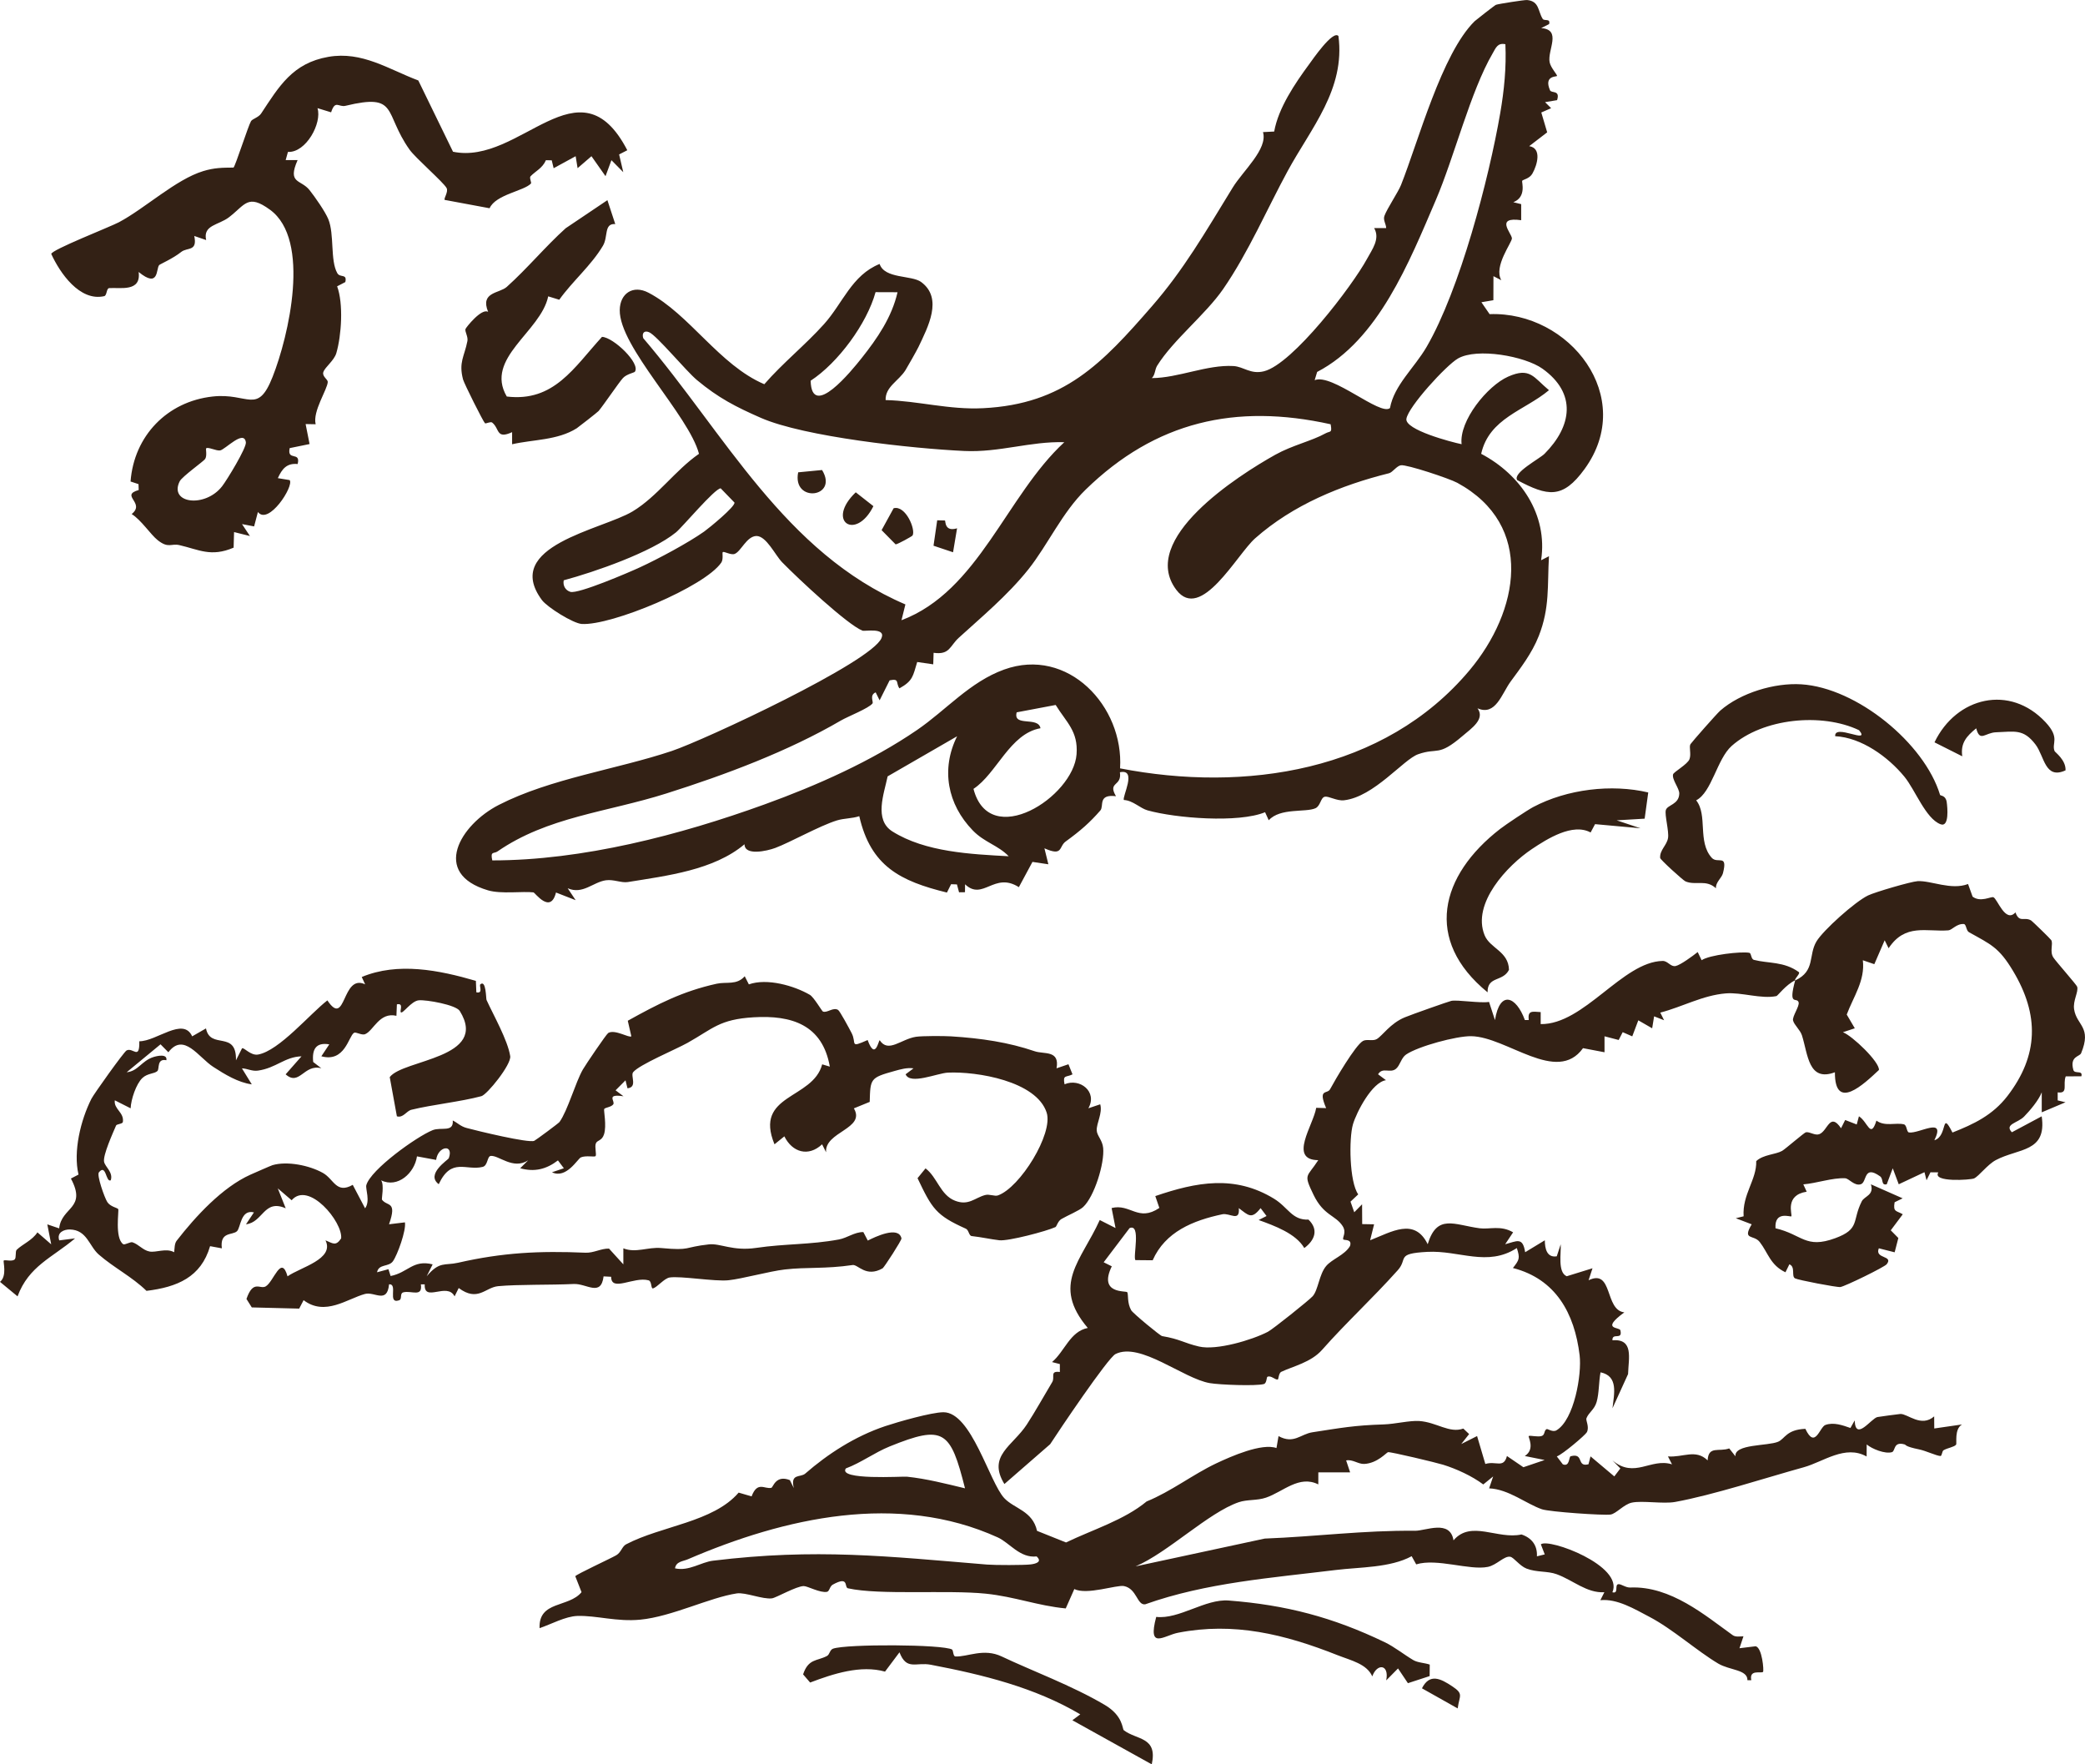 <?xml version="1.0" encoding="utf-8"?>
<svg xmlns="http://www.w3.org/2000/svg" fill="none" height="100%" overflow="visible" preserveAspectRatio="none" style="display: block;" viewBox="0 0 130 110" width="100%">
<path d="M51.942 102.789C52.785 102.492 58.793 102.514 59.371 102.846L59.366 102.852C59.44 102.895 59.423 103.27 59.569 103.275C60.323 103.313 61.327 102.739 62.455 103.275C64.325 104.164 66.826 105.083 68.879 106.294C70.039 106.978 69.97 107.799 70.069 107.874C70.865 108.493 72.194 108.267 71.812 110.002L66.863 107.253L67.355 106.883C64.506 105.2 61.268 104.409 58.037 103.792C57.112 103.615 56.527 104.174 56.083 103.016L55.181 104.22C53.668 103.793 51.945 104.355 50.512 104.901L50.073 104.392C50.405 103.403 50.928 103.575 51.556 103.248C51.739 103.153 51.727 102.867 51.942 102.789ZM88.659 105.261C89.143 104.3 89.835 104.665 90.536 105.129C91.28 105.621 90.997 105.693 90.886 106.515L88.659 105.261ZM76.614 99.788C80.177 100.065 83.096 100.826 86.339 102.387H86.341C86.941 102.676 87.548 103.164 88.113 103.498C88.398 103.668 88.826 103.67 89.145 103.782L89.138 104.499L87.784 104.941L87.167 104.022L86.431 104.767C86.632 103.75 85.855 103.69 85.562 104.517C85.218 103.735 84.234 103.525 83.403 103.198C80.084 101.883 76.927 101.116 73.446 101.798C72.574 101.968 71.534 102.898 72.09 100.809C73.528 100.971 75.142 99.673 76.614 99.788ZM119.564 54.938C120.4 54.891 121.649 55.518 122.708 55.116L122.991 55.902C123.482 56.279 124.142 55.882 124.288 55.94C124.539 56.035 125.032 57.58 125.664 56.884C125.909 57.572 126.22 57.131 126.644 57.391C126.722 57.439 127.855 58.541 127.897 58.616C128.029 58.853 127.786 59.323 128.024 59.692C128.189 59.947 129.476 61.396 129.512 61.52C129.606 61.847 129.237 62.379 129.321 62.928C129.477 63.941 130.441 64.019 129.757 65.667C129.664 65.886 129.038 65.847 129.273 66.705C129.35 66.987 129.881 66.691 129.774 67.103L128.798 67.109C128.602 67.614 128.979 68.2 128.297 68.106V68.606L128.785 68.723L127.303 69.35V68.103C127.109 68.605 126.569 69.239 126.202 69.616C125.805 70.021 124.957 70.084 125.44 70.593L127.3 69.599C127.632 71.856 125.857 71.577 124.441 72.328C123.911 72.61 123.39 73.331 123.083 73.471C122.877 73.566 120.447 73.733 120.856 73.094L120.365 73.089L120.12 73.586L119.991 73.082L118.387 73.836L118.013 72.84L117.638 73.836C117.267 73.925 117.452 73.504 117.222 73.339C116.175 72.595 116.421 73.716 116.017 73.836C115.613 73.956 115.288 73.474 115.045 73.461C114.249 73.421 113.25 73.778 112.437 73.841L112.647 74.298C111.257 74.518 111.762 75.713 111.692 75.833C111.654 75.897 110.627 75.46 110.703 76.579C112.379 76.971 112.571 77.875 114.418 77.201C115.994 76.624 115.461 76.127 116.081 74.899C116.25 74.567 116.865 74.525 116.651 73.838L118.63 74.712L118.129 74.957C118.022 75.581 118.239 75.471 118.638 75.706L117.889 76.707L118.362 77.186L118.132 78.077L117.145 77.828C116.867 78.504 118.082 78.255 117.636 78.821C117.494 79.001 115.04 80.2 114.747 80.242C114.53 80.272 112.111 79.806 111.921 79.703C111.673 79.568 111.968 78.986 111.568 78.826L111.323 79.323C110.374 78.874 110.242 78.107 109.719 77.436C109.342 76.952 108.611 77.35 109.219 76.332L108.227 75.953L108.715 75.833C108.626 74.46 109.538 73.549 109.501 72.393C109.932 71.981 110.711 71.984 111.115 71.754C111.311 71.642 112.506 70.602 112.605 70.59C112.856 70.56 113.171 70.815 113.438 70.71C113.961 70.507 114.09 69.31 114.789 70.343L115.047 69.828L115.767 70.108L115.905 69.597C116.47 69.959 116.627 71.034 116.996 69.866C117.514 70.253 118.209 69.976 118.707 70.099C118.905 70.147 118.866 70.583 119.029 70.606C119.669 70.69 121.347 69.587 120.608 71.092C121.466 70.832 121.005 69.167 121.736 70.61C123.063 70.086 124.243 69.531 125.168 68.328C127.109 65.802 127.158 63.277 125.515 60.538C124.632 59.066 124.148 58.893 122.763 58.119C122.589 58.022 122.599 57.62 122.445 57.61C121.985 57.581 121.717 57.987 121.477 58.005C120.113 58.107 118.789 57.555 117.755 59.12L117.509 58.624L116.864 60.114L116.148 59.869C116.3 61.13 115.56 62.141 115.144 63.255L115.647 64.111L114.906 64.356C115.491 64.578 117.196 66.205 117.152 66.71C116.213 67.591 114.392 69.327 114.407 66.853C112.751 67.471 112.729 65.747 112.354 64.559C112.243 64.207 111.869 63.911 111.797 63.624C111.735 63.374 112.22 62.721 112.142 62.486C112.028 62.139 111.477 62.783 111.931 61.118C111.359 61.385 110.839 62.086 110.761 62.103C109.806 62.298 108.593 61.855 107.606 61.935C106.166 62.052 104.897 62.776 103.519 63.133L103.756 63.609L103.134 63.365L103.013 64.111L102.149 63.614L101.772 64.613L101.175 64.353L100.925 64.84L100.042 64.61V65.605L98.701 65.35C97.07 67.626 93.955 64.638 91.728 64.603C90.806 64.589 88.428 65.232 87.67 65.746C87.365 65.953 87.298 66.418 87.043 66.633C86.674 66.942 86.212 66.503 85.922 66.978L86.416 67.347C85.543 67.472 84.578 69.347 84.357 70.096C84.097 70.99 84.133 73.698 84.686 74.465L84.204 74.919L84.438 75.581L84.926 75.084L84.933 76.319L85.675 76.332L85.427 77.326C86.758 76.809 88.194 75.888 89.017 77.573C89.594 75.661 90.673 76.367 92.255 76.579C92.875 76.661 93.568 76.375 94.342 76.832L93.847 77.575C94.59 77.38 94.94 77.104 95.094 78.072L96.32 77.328C96.32 77.842 96.447 78.427 97.064 78.327L97.31 77.578C97.344 78.115 97.109 79.33 97.686 79.57L99.293 79.073L99.048 79.82C100.583 79.079 100.035 81.68 101.277 81.822C99.769 82.927 100.977 82.717 101.031 82.94C101.185 83.597 100.513 83.049 100.535 83.561C101.874 83.458 101.542 84.661 101.51 85.67L100.538 87.802C100.642 86.891 100.917 85.794 99.794 85.56C99.68 86.141 99.71 86.856 99.549 87.41C99.41 87.892 99.063 88.049 98.914 88.426C98.862 88.558 99.112 88.958 98.941 89.295C98.854 89.465 97.427 90.68 97.067 90.803L97.441 91.295C97.88 91.474 97.813 90.823 97.93 90.793C98.793 90.563 98.272 91.492 99.043 91.292L99.17 90.801L100.652 92.049L101.029 91.552L100.535 91.05C101.914 92.211 102.924 90.882 104.25 91.297L103.997 90.803C104.932 90.88 105.722 90.321 106.471 91.05C106.518 90.116 107.185 90.538 107.817 90.304L108.207 90.798C108.113 90.017 110.227 90.164 110.869 89.887C111.293 89.702 111.38 89.133 112.565 89.083C113.175 90.383 113.451 88.971 113.815 88.841C114.334 88.656 114.892 88.863 115.375 89.03L115.64 88.559C115.687 89.894 116.674 88.433 117.056 88.349C117.131 88.331 118.412 88.159 118.493 88.156C118.952 88.144 119.783 89.013 120.596 88.307L120.601 89.061L122.332 88.811C121.836 89.103 122.024 89.991 121.962 90.071C121.843 90.221 121.434 90.271 121.184 90.416C121.077 90.476 121.089 90.786 120.982 90.778C120.715 90.758 120.085 90.454 119.659 90.366C118.732 90.177 118.865 90.084 118.741 90.052C118.035 89.857 118.191 90.47 117.961 90.538C117.54 90.663 116.731 90.344 116.389 90.057L116.384 90.808C115.048 90.056 113.681 91.142 112.472 91.477C110.057 92.146 106.809 93.212 104.443 93.642C103.697 93.776 102.393 93.544 101.743 93.684C101.242 93.793 100.766 94.38 100.414 94.428C99.955 94.49 96.63 94.261 96.144 94.099C95.188 93.777 94.057 92.84 92.847 92.795L93.098 92.051L92.482 92.551C91.788 92.027 90.802 91.577 89.981 91.322C89.558 91.19 86.727 90.514 86.545 90.538C86.456 90.551 85.88 91.233 85.06 91.272C84.685 91.29 84.328 90.968 83.932 91.053L84.18 91.797H82.198L82.196 92.548C81.001 91.946 79.999 93.012 78.933 93.374C78.372 93.566 77.765 93.477 77.234 93.659C75.34 94.308 72.808 96.807 70.803 97.658L78.853 95.926C82.057 95.801 85.008 95.407 88.228 95.439C88.888 95.447 90.415 94.718 90.626 96.036C91.714 94.753 93.373 95.999 94.863 95.669C95.498 95.879 95.864 96.346 95.827 97.032L96.315 96.912L96.073 96.285C96.561 95.88 101.261 97.619 100.533 99.273C100.957 99.388 100.638 98.783 100.917 98.768C101.083 98.758 101.371 98.989 101.639 98.977C104.173 98.867 106.325 100.727 108.038 101.95C108.214 102.075 108.492 102.025 108.705 102.018L108.457 102.762L109.459 102.64C109.872 102.705 109.991 104.182 109.925 104.239C109.793 104.347 109.052 104.063 109.193 104.754H108.953C108.965 104.087 107.85 104.145 107.131 103.718C105.814 102.936 104.277 101.556 102.842 100.805C101.905 100.313 100.831 99.663 99.782 99.766L100.032 99.272C98.921 99.329 98.103 98.529 97.057 98.147C96.481 97.938 95.805 98.04 95.178 97.796C94.754 97.631 94.394 97.109 94.171 97.061C93.792 96.984 93.323 97.579 92.766 97.691C91.628 97.924 89.587 97.135 88.3 97.534L88.018 97.024C86.679 97.753 84.77 97.701 83.297 97.883C79.305 98.375 75.199 98.672 71.4 100.025C70.888 100.087 70.89 99.054 70.082 98.887C69.636 98.794 67.757 99.466 66.985 99.071L66.449 100.28C64.699 100.115 63.293 99.551 61.466 99.361C59.071 99.114 54.858 99.466 52.872 99.026C52.62 98.971 52.964 98.223 51.923 98.797C51.727 98.904 51.724 99.216 51.56 99.246C51.136 99.326 50.356 98.887 50.115 98.887C49.659 98.887 48.397 99.614 48.137 99.651C47.564 99.731 46.481 99.264 45.94 99.344C44.257 99.596 41.884 100.792 39.926 100.981C38.448 101.124 37.203 100.714 36 100.749C35.256 100.772 34.352 101.271 33.643 101.511C33.571 99.791 35.461 100.243 36.259 99.267L35.869 98.272C35.958 98.142 38.088 97.162 38.423 96.965C38.735 96.783 38.78 96.418 39.038 96.283C41.25 95.125 44.465 94.909 46.055 93.06L46.862 93.295C47.229 92.321 47.678 92.862 48.095 92.76C48.206 92.732 48.365 91.932 49.248 92.281L49.493 92.777C49.268 91.839 49.904 92.138 50.207 91.874C51.6 90.661 53.294 89.552 55.195 88.915C55.989 88.65 58.082 88.051 58.823 88.049C60.571 88.044 61.687 92.414 62.619 93.407C63.237 94.064 64.382 94.191 64.659 95.444L66.467 96.168C68.148 95.359 70.091 94.772 71.492 93.611C73.024 92.987 74.381 91.924 75.831 91.237C76.781 90.788 78.673 89.959 79.588 90.281L79.717 89.537C80.669 90.056 81.09 89.409 81.834 89.297C83.599 89.027 84.422 88.865 86.276 88.808C86.988 88.785 87.886 88.556 88.491 88.596C89.57 88.668 90.366 89.379 91.238 89.067L91.6 89.41L91.109 90.031L92.096 89.534L92.611 91.274C93.273 91.067 93.752 91.569 93.958 90.778L94.984 91.477L96.309 91.027L95.071 90.778C95.746 90.346 95.257 89.572 95.316 89.534C95.408 89.474 95.874 89.614 96.132 89.527C96.343 89.455 96.256 89.178 96.439 89.098C96.496 89.073 96.814 89.314 97.047 89.175C98.148 88.518 98.634 85.697 98.49 84.496C98.173 81.87 96.995 79.74 94.33 79.056C94.734 78.544 94.781 78.451 94.575 77.812C92.731 79.001 90.99 77.945 88.997 78.05C87.004 78.155 87.804 78.467 87.152 79.193C85.533 81.001 83.951 82.439 82.434 84.157C81.742 84.941 80.618 85.183 79.885 85.53C79.729 85.606 79.714 85.987 79.677 86.002C79.523 86.062 79.253 85.728 79.022 85.84C78.966 85.867 78.985 86.238 78.802 86.291C78.306 86.426 76.044 86.339 75.435 86.234C73.773 85.952 71.098 83.653 69.554 84.419C69.073 84.659 65.999 89.236 65.478 90.041L62.624 92.525C61.545 90.763 63.142 90.156 64.018 88.82C64.536 88.029 65.101 87.01 65.606 86.169C65.792 85.862 65.436 85.455 66.082 85.54V85.046L65.594 84.921C66.382 84.259 66.713 83.011 67.823 82.794C65.53 80.088 67.419 78.617 68.569 76.065L69.554 76.564L69.309 75.318C70.481 75.022 70.962 76.205 72.286 75.311L72.033 74.572C74.602 73.694 76.985 73.241 79.432 74.734C80.324 75.279 80.555 76.083 81.583 76.038C82.235 76.662 81.975 77.333 81.323 77.812C80.802 76.909 79.468 76.422 78.477 76.065L78.97 75.815L78.599 75.323C78.033 76.045 77.847 75.78 77.239 75.323C77.319 76.212 76.677 75.609 76.213 75.706C74.386 76.093 72.653 76.799 71.869 78.574L70.796 78.564C70.622 78.397 71.163 76.257 70.429 76.569L68.814 78.699L69.32 78.951C68.465 80.708 70.222 80.459 70.285 80.566C70.367 80.706 70.263 81.223 70.533 81.695C70.641 81.881 72.333 83.281 72.457 83.301C73.592 83.493 73.791 83.725 74.758 83.952C75.844 84.207 78.065 83.547 79.052 83.033C79.364 82.871 81.631 81.058 81.847 80.814C82.194 80.419 82.246 79.455 82.685 78.934C83.049 78.499 83.84 78.254 84.172 77.688C84.325 77.224 83.805 77.348 83.755 77.273C83.679 77.156 83.976 76.847 83.711 76.438C83.267 75.753 82.53 75.796 81.9 74.495C81.246 73.142 81.487 73.434 82.193 72.333C80.317 72.313 81.885 70.158 82.066 69.069L82.685 69.087C82.154 67.844 82.756 68.236 82.93 67.911C83.249 67.317 84.501 65.177 84.978 64.902C85.213 64.768 85.593 64.927 85.838 64.785C86.197 64.578 86.681 63.801 87.591 63.427C88.045 63.239 90.333 62.434 90.489 62.401C90.874 62.322 92.306 62.56 92.842 62.466L93.212 63.6C93.512 61.712 94.533 62.106 95.076 63.597H95.316C95.25 62.993 95.51 63.063 96.062 63.101V63.849C98.763 63.889 101.17 59.955 103.667 59.912C103.992 59.907 104.163 60.296 104.478 60.228C104.778 60.166 105.554 59.595 105.852 59.357L106.097 59.867C106.568 59.533 108.586 59.306 109.069 59.405C109.213 59.435 109.159 59.794 109.364 59.847C110.262 60.079 111.229 59.932 112.164 60.611C112.24 60.706 111.961 60.945 111.916 61.102L111.945 61.12C113.197 60.533 112.739 59.562 113.257 58.696C113.676 57.997 115.662 56.217 116.476 55.827C116.903 55.622 119.138 54.964 119.564 54.938ZM62.212 95.853C55.969 93.02 48.93 94.615 42.886 97.217C42.581 97.349 42.154 97.349 42.087 97.781C42.957 97.978 43.699 97.396 44.46 97.304C50.894 96.522 55.302 97.032 61.543 97.546C62.027 97.586 63.839 97.589 64.263 97.536C64.605 97.494 64.999 97.372 64.632 97.037L64.63 97.039C63.593 97.156 62.951 96.191 62.212 95.853ZM60.168 92.792C59.261 89.192 58.854 88.811 55.469 90.182C54.522 90.566 53.695 91.195 52.738 91.552C52.218 92.306 56.287 92.041 56.537 92.066C57.754 92.191 58.981 92.507 60.168 92.792ZM22.555 60.913C24.803 59.975 27.363 60.478 29.671 61.154L29.7 61.867C30.151 61.967 29.857 61.447 29.948 61.37C30.313 61.063 30.298 62.261 30.335 62.344C30.754 63.267 31.656 64.846 31.812 65.847C31.892 66.366 30.372 68.248 30.015 68.343C28.696 68.695 26.955 68.87 25.656 69.189C25.331 69.269 25.145 69.716 24.746 69.599L24.3 67.155C25.133 66.044 30.511 65.996 28.666 63.03C28.428 62.648 26.582 62.321 26.11 62.366C25.639 62.411 25.116 63.223 24.994 63.115C24.903 63.035 25.197 62.518 24.746 62.618L24.717 63.332C23.651 63.085 23.291 64.261 22.768 64.476C22.544 64.568 22.197 64.314 22.068 64.397C21.734 64.612 21.503 66.258 20.036 65.856L20.531 65.112C19.706 64.973 19.446 65.41 19.527 66.211L20.036 66.603C18.95 66.316 18.672 67.746 17.81 66.981L18.799 65.859C17.753 65.889 17.217 66.59 16.081 66.75C15.712 66.802 15.434 66.621 15.084 66.608L15.699 67.606C14.854 67.497 14.003 66.975 13.302 66.52C12.382 65.929 11.462 64.334 10.498 65.606L10.009 65.11L7.899 66.851C8.611 66.786 8.824 66.143 9.561 65.906C9.774 65.836 10.448 65.675 10.374 66.102C9.762 65.979 9.954 66.643 9.815 66.775C9.627 66.955 9.201 66.905 8.876 67.212C8.489 67.579 8.167 68.545 8.145 69.1L7.158 68.601C7.086 69.162 7.748 69.344 7.661 69.953C7.644 70.078 7.28 70.076 7.237 70.173C7.034 70.65 6.416 72.011 6.488 72.428C6.543 72.745 7.074 73.087 6.905 73.589C6.59 73.736 6.627 72.53 6.166 73.092C6.022 73.267 6.511 74.661 6.689 74.941C6.878 75.239 7.319 75.299 7.371 75.384C7.428 75.482 7.141 77.178 7.679 77.57C7.773 77.638 8.126 77.409 8.261 77.453C8.655 77.588 8.906 77.945 9.317 78.027C9.729 78.11 10.351 77.795 10.859 78.072C10.889 77.843 10.873 77.536 11.014 77.356C12.199 75.831 13.865 74.023 15.61 73.239C15.824 73.144 16.913 72.664 16.993 72.643C17.918 72.375 19.294 72.66 20.13 73.127C20.824 73.514 20.963 74.457 21.994 73.871L22.763 75.334C23.1 74.885 22.778 74.118 22.84 73.891C23.108 72.922 25.966 70.87 26.973 70.463C27.501 70.248 28.294 70.627 28.23 69.858C28.547 70.018 28.716 70.226 29.101 70.328C29.786 70.513 32.954 71.279 33.31 71.127C33.403 71.087 34.828 70.033 34.885 69.953C35.405 69.224 35.877 67.489 36.343 66.678C36.51 66.387 37.804 64.475 37.924 64.403C38.345 64.154 39.244 64.74 39.364 64.608L39.142 63.64C41.033 62.591 42.544 61.807 44.681 61.333C45.303 61.196 45.933 61.438 46.434 60.866L46.691 61.373C47.822 60.971 49.512 61.453 50.494 62.024C50.745 62.172 51.249 63.045 51.31 63.067C51.583 63.167 51.943 62.779 52.255 62.966C52.369 63.037 52.954 64.129 53.093 64.397C53.437 65.055 52.927 65.362 54.097 64.843C54.577 66.162 54.781 64.831 54.851 64.857C55.386 65.674 56.18 64.783 57.109 64.641C57.501 64.581 58.859 64.586 59.291 64.613C61.2 64.731 62.896 64.99 64.513 65.542C65.095 65.742 66.084 65.454 65.876 66.606L66.618 66.353L66.871 66.982C66.477 67.187 66.251 66.983 66.375 67.602C67.32 67.195 68.448 68.059 67.86 69.098L68.599 68.85C68.757 69.399 68.359 70.028 68.381 70.482C68.396 70.807 68.735 71.082 68.782 71.566C68.879 72.518 68.234 74.608 67.532 75.257C67.299 75.474 66.55 75.786 66.179 76.003C65.953 76.135 65.883 76.47 65.807 76.505C65.258 76.76 62.864 77.394 62.304 77.326C61.743 77.259 61.23 77.138 60.58 77.064C60.412 77.043 60.404 76.69 60.224 76.607C58.354 75.771 58.111 75.351 57.209 73.456L57.707 72.845C58.446 73.397 58.62 74.505 59.552 74.864C60.39 75.186 60.772 74.685 61.419 74.508C61.694 74.433 62.016 74.602 62.222 74.53C63.6 74.043 65.682 70.681 65.259 69.367C64.619 67.397 60.898 66.793 59.105 66.875C58.448 66.905 56.738 67.657 56.465 66.978L56.958 66.608C56.541 66.553 56.162 66.666 55.766 66.775C54.253 67.195 54.268 67.25 54.226 68.7L53.239 69.103C53.997 70.385 51.402 70.555 51.506 71.841L51.258 71.344C50.407 72.143 49.401 71.849 48.905 70.848L48.29 71.344C46.991 68.196 50.682 68.563 51.263 66.358L51.739 66.501C51.283 63.887 49.352 63.282 46.986 63.425C44.852 63.552 44.454 64.131 42.87 65.018C42.129 65.432 39.854 66.378 39.477 66.848C39.298 67.07 39.766 67.782 39.124 67.852L39 67.355L38.381 67.978L38.874 68.349C37.743 68.181 38.383 68.663 38.234 68.856C38.095 69.035 37.74 69.042 37.671 69.144C37.627 69.211 37.838 70.181 37.659 70.728C37.523 71.144 37.235 71.07 37.15 71.292C37.066 71.514 37.212 71.998 37.131 72.083C37.066 72.15 36.526 72.025 36.216 72.16C36.02 72.245 35.309 73.521 34.416 73.087L35.157 72.837L34.788 72.348C34.054 72.909 33.315 73.082 32.435 72.837L32.929 72.343C31.989 72.954 31.086 72.008 30.593 72.07C30.37 72.098 30.422 72.672 30.095 72.752C29.061 73.009 28.145 72.138 27.355 73.831C26.52 73.21 27.944 72.307 27.98 72.216C28.314 71.3 27.308 71.446 27.193 72.317L25.998 72.096C25.852 73.124 24.805 74.098 23.762 73.589C23.968 73.871 23.782 74.745 23.816 74.795C24.139 75.239 24.779 74.847 24.256 76.33L25.247 76.21C25.334 76.709 24.781 78.242 24.498 78.637C24.23 79.008 23.613 78.784 23.509 79.323L24.219 79.131L24.355 79.556C25.44 79.343 25.746 78.519 26.976 78.829L26.604 79.573C27.404 78.617 27.724 78.916 28.552 78.73C31.356 78.09 33.633 77.98 36.514 78.103C37.017 78.122 37.471 77.836 37.972 77.846L38.866 78.829V77.83C39.645 78.14 40.396 77.735 41.231 77.812C43.101 77.985 42.6 77.758 44.204 77.583C44.916 77.506 45.687 78.015 47.143 77.803C48.987 77.533 50.489 77.613 52.312 77.276C52.82 77.181 53.286 76.809 53.829 76.816L54.107 77.346C54.539 77.128 56.033 76.398 56.207 77.211C56.229 77.318 55.129 79.017 55.032 79.076C53.991 79.67 53.5 78.822 53.16 78.871C51.437 79.123 50.321 78.989 48.933 79.148C47.988 79.256 46.277 79.73 45.422 79.82C44.566 79.91 42.431 79.541 41.752 79.648C41.41 79.704 40.993 80.242 40.721 80.327C40.572 80.372 40.654 79.885 40.44 79.825C39.523 79.571 38.108 80.579 38.105 79.603L37.634 79.578C37.47 80.874 36.576 80.016 35.773 80.053C34.327 80.123 32.304 80.072 31.057 80.189C30.251 80.267 29.797 81.188 28.6 80.305L28.344 80.824C27.88 79.915 26.423 81.233 26.482 80.077H26.241C26.358 80.896 25.663 80.454 25.165 80.569C24.89 80.632 25.108 80.998 24.873 81.073C24.132 81.313 24.833 80.018 24.258 80.075C24.136 81.311 23.358 80.514 22.758 80.674C21.657 80.971 20.268 82.082 18.93 81.061L18.654 81.588L15.699 81.513L15.367 80.986C15.791 79.76 16.213 80.407 16.567 80.202C17.068 79.912 17.534 78.183 17.928 79.575C18.743 79.004 20.871 78.507 20.294 77.331C20.755 77.518 20.936 77.715 21.27 77.211C21.384 76.19 19.24 73.604 18.184 74.832L17.32 74.091L17.814 75.334C16.451 74.737 16.41 76.207 15.337 76.332L15.833 75.589C14.995 75.382 15.013 76.545 14.773 76.765C14.485 77.029 13.701 76.772 13.832 77.83L13.099 77.695C12.533 79.635 11.043 80.247 9.134 80.481C8.234 79.603 7.101 79.039 6.159 78.218C5.552 77.689 5.427 76.677 4.354 76.654C4.004 76.647 3.523 76.83 3.694 77.334L4.681 77.209C3.26 78.412 1.793 78.932 1.094 80.824L0 79.92C0.459 79.555 0.179 78.637 0.233 78.592C0.318 78.525 0.736 78.674 0.912 78.524C1.029 78.424 0.937 78.02 1.041 77.92C1.415 77.563 2.008 77.333 2.333 76.834L3.193 77.581L2.95 76.335L3.689 76.585C3.841 75.229 5.428 75.368 4.421 73.478L4.896 73.231C4.554 71.801 5.026 69.839 5.7 68.506C5.854 68.204 7.722 65.584 7.892 65.492C8.291 65.28 8.71 66.133 8.686 64.92C9.762 64.925 11.425 63.375 11.982 64.613L12.843 64.119C13.113 65.472 14.755 64.199 14.713 66.108L15.089 65.362C15.21 65.277 15.623 65.832 16.094 65.747C17.408 65.51 19.324 63.21 20.412 62.371C21.587 64.131 21.298 60.684 22.766 61.37L22.555 60.913ZM95.597 50.316C97.704 49.2 100.484 48.867 102.77 49.408H102.768L102.544 51.041L100.801 51.145L102.284 51.64L99.452 51.383L99.175 51.902C98.057 51.296 96.475 52.294 95.518 52.934C93.988 53.955 91.752 56.326 92.567 58.313C92.907 59.137 94.058 59.307 94.085 60.466C93.703 61.232 92.734 60.84 92.751 61.868C88.759 58.61 89.785 54.584 93.531 51.683C93.891 51.403 95.222 50.516 95.597 50.316ZM95.215 0.002C95.981 0.074 95.887 0.694 96.182 1.168L96.186 1.176C96.286 1.335 96.688 1.121 96.586 1.503L96.093 1.75C97.399 1.853 96.469 3.125 96.62 3.882C96.692 4.243 97.124 4.676 97.077 4.74C97.04 4.79 96.249 4.711 96.643 5.627C96.729 5.832 97.292 5.588 97.084 6.244L96.335 6.368L96.712 6.745L96.1 7.013L96.467 8.251L95.346 9.112C96.142 9.237 95.854 10.274 95.547 10.82C95.366 11.145 94.957 11.192 94.907 11.274C94.868 11.342 95.197 12.283 94.355 12.607L94.846 12.727V13.729C93.202 13.501 94.235 14.515 94.268 14.854C94.29 15.104 93.103 16.614 93.608 17.471L93.117 17.219L93.112 18.717L92.366 18.844L92.877 19.586C97.863 19.399 102.062 24.756 98.797 29.245C97.423 31.135 96.496 30.941 94.6 29.935C94.292 29.485 95.986 28.611 96.306 28.289C98.007 26.574 98.326 24.529 96.174 22.988C95.073 22.202 92.091 21.668 90.903 22.352C90.174 22.771 87.806 25.356 87.689 26.112C87.584 26.799 90.495 27.564 91.131 27.694C90.965 26.234 92.74 24.055 94.029 23.483C95.405 22.874 95.611 23.523 96.578 24.327C95.056 25.603 92.854 26.062 92.351 28.294C94.805 29.587 96.519 32.076 96.088 34.93L96.578 34.678C96.472 36.518 96.638 37.886 95.943 39.651C95.512 40.747 94.781 41.681 94.186 42.495C93.635 43.249 93.253 44.662 92.123 44.16C92.616 44.839 91.741 45.414 91.184 45.891C89.651 47.201 89.668 46.589 88.424 47.023C87.507 47.343 85.671 49.682 83.802 49.895C83.341 49.947 82.843 49.62 82.598 49.675C82.337 49.735 82.339 50.244 82.017 50.392C81.406 50.666 79.82 50.352 79.106 51.141L78.878 50.639C77.217 51.325 73.31 51.014 71.552 50.524C71.091 50.397 70.632 49.903 70.076 49.878C69.942 49.701 70.934 47.91 69.826 48.148C69.962 49.056 69.043 48.719 69.581 49.641C68.431 49.501 68.846 50.255 68.608 50.529C67.956 51.276 67.388 51.78 66.446 52.464C66.003 52.786 66.295 53.413 65.12 52.889L65.366 53.885L64.374 53.737L63.526 55.312C61.987 54.329 61.285 56.191 60.172 55.133L60.167 55.627L59.797 55.632L59.666 55.141L59.301 55.128L59.041 55.648C56.138 54.936 54.288 54.011 53.576 50.886C53.123 51.038 52.642 51.011 52.185 51.15C51.097 51.487 49.267 52.521 48.335 52.868C47.817 53.06 46.424 53.373 46.421 52.637C44.499 54.254 41.596 54.596 39.147 54.993C38.742 55.058 38.264 54.815 37.775 54.883C36.98 54.995 36.328 55.792 35.395 55.38L35.892 56.124L34.666 55.645C34.324 57.022 33.358 55.65 33.261 55.637C32.594 55.557 31.242 55.752 30.429 55.51C26.869 54.459 28.691 51.415 31.104 50.182C34.332 48.531 38.475 47.965 41.887 46.821C43.894 46.149 54.331 41.292 54.962 39.781C55.245 39.102 53.918 39.377 53.774 39.319C52.837 38.949 49.76 36.074 48.764 35.053C48.325 34.601 47.785 33.417 47.16 33.417C46.545 33.44 46.207 34.38 45.806 34.535C45.565 34.627 45.132 34.349 45.062 34.426C45.018 34.476 45.114 34.865 44.973 35.075C43.941 36.588 38.108 39.017 36.273 38.902C35.731 38.867 34.122 37.859 33.789 37.412C31.285 34.034 37.53 33.03 39.44 31.887C40.977 30.965 42.109 29.31 43.582 28.294C42.945 25.88 38.606 21.633 38.641 19.328C38.656 18.3 39.464 17.741 40.435 18.25C42.984 19.583 44.854 22.764 47.655 23.955C48.801 22.634 50.202 21.518 51.377 20.21C52.552 18.902 53.106 17.159 54.844 16.457C55.156 17.396 56.834 17.144 57.432 17.581C58.823 18.602 57.846 20.407 57.266 21.636C57.176 21.826 56.586 22.873 56.457 23.078C56.033 23.755 55.193 24.11 55.218 24.943C57.243 24.993 59.17 25.558 61.295 25.45C66.345 25.198 68.716 22.664 71.827 19.089C73.801 16.82 75.12 14.533 76.86 11.694C77.505 10.643 79.061 9.29 78.747 8.236L79.446 8.201C79.704 6.736 80.746 5.201 81.618 4.015C81.826 3.735 83.107 1.856 83.452 2.246C83.888 5.564 81.749 7.974 80.289 10.658C79.027 12.977 77.839 15.741 76.263 18.023C75.159 19.618 73.163 21.181 72.154 22.791C71.993 23.048 72.035 23.371 71.814 23.573C73.458 23.568 75.246 22.729 76.899 22.821C77.546 22.856 77.966 23.356 78.807 23.148C80.597 22.706 84.316 17.83 85.235 16.138C85.558 15.543 86.063 14.887 85.679 14.221H86.428C86.423 13.964 86.225 13.726 86.318 13.462C86.477 13.015 87.176 11.979 87.353 11.534C88.433 8.82 89.892 3.338 91.947 1.32C92.011 1.259 93.192 0.331 93.275 0.299C93.434 0.241 95.061 -0.013 95.215 0.002ZM112.314 42.665C115.768 42.882 119.985 46.333 120.96 49.551L120.958 49.554C120.981 49.626 121.312 49.569 121.377 50.005C121.424 50.327 121.55 51.601 120.992 51.389C120.063 51.036 119.416 49.246 118.736 48.42C117.72 47.184 116.054 45.98 114.425 45.9C114.351 45.095 116.671 46.443 115.912 45.526C113.589 44.42 109.912 44.777 107.966 46.51C107.053 47.324 106.731 49.401 105.757 49.898C106.491 50.821 105.824 52.471 106.724 53.477C107.091 53.887 107.746 53.196 107.426 54.444C107.349 54.741 106.962 55.006 106.989 55.381C106.37 54.807 105.723 55.223 105.088 54.951C104.937 54.886 103.518 53.598 103.511 53.49C103.476 52.996 103.925 52.711 104.002 52.247C104.071 51.83 103.781 50.799 103.865 50.507C103.962 50.172 104.683 50.169 104.703 49.48C104.713 49.151 104.237 48.61 104.316 48.28C104.354 48.126 105.222 47.654 105.341 47.329C105.46 47.005 105.296 46.565 105.4 46.398C105.482 46.268 107.034 44.502 107.26 44.303C108.534 43.192 110.644 42.56 112.314 42.665ZM82.962 26.451C77.039 25.138 72.05 26.279 67.689 30.528C66.231 31.946 65.331 33.969 64.126 35.489C62.819 37.134 61.109 38.547 59.777 39.766C59.215 40.282 59.219 40.843 58.21 40.7L58.188 41.419L57.188 41.274C56.918 42.153 56.928 42.445 56.08 42.917C55.837 42.578 56.107 42.283 55.468 42.418L54.844 43.663L54.598 43.166C54.191 43.346 54.479 43.758 54.399 43.86C54.154 44.167 52.874 44.665 52.431 44.922C49.158 46.832 45.243 48.302 41.539 49.473C37.835 50.644 34.141 50.924 31.017 53.086C30.796 53.238 30.558 53.046 30.694 53.643C36.318 53.645 42.39 52.064 47.666 50.154C50.909 48.981 54.328 47.464 57.177 45.514C58.987 44.275 60.469 42.517 62.602 41.746C66.588 40.303 70.081 44.041 69.836 47.905C77.589 49.411 86.309 48.13 91.627 41.788C94.706 38.115 95.725 32.751 90.863 30.102C90.367 29.832 87.7 28.946 87.343 29.008C87.075 29.055 86.832 29.447 86.606 29.505C83.629 30.246 80.629 31.467 78.259 33.562C77.123 34.565 74.876 38.807 73.342 36.773C70.967 33.619 77.205 29.642 79.52 28.349C80.587 27.755 81.776 27.5 82.651 27.016C82.939 26.858 83.068 27.026 82.967 26.462L82.962 26.451ZM55.344 48.404C55.116 49.498 54.484 51.11 55.64 51.837C57.695 53.13 60.536 53.255 62.894 53.385C62.224 52.694 61.379 52.524 60.655 51.777C59.071 50.145 58.657 47.96 59.673 45.908V45.905L55.344 48.404ZM63.39 44.412C63.144 45.343 64.734 44.645 64.875 45.403C62.963 45.738 62.15 48.227 60.697 49.184C61.697 53.031 66.926 49.697 67.124 47.023C67.231 45.583 66.489 45.039 65.822 43.953H65.819L63.39 44.412ZM120.616 46.282C121.977 43.451 125.322 42.642 127.546 45.034C128.471 46.028 127.896 46.332 128.106 46.834H128.108C128.136 46.901 128.821 47.389 128.786 48.03C127.497 48.619 127.476 47.157 126.916 46.42C126.162 45.426 125.614 45.615 124.454 45.655C123.767 45.678 123.445 46.294 123.217 45.408C122.624 45.892 122.228 46.322 122.347 47.153L120.616 46.282ZM40.473 20.714C40.168 20.582 40.007 20.772 40.106 21.084C45.196 27.036 48.91 34.46 56.452 37.684L56.207 38.67C61.022 36.85 62.738 30.908 66.36 27.57C64.231 27.508 62.318 28.22 60.119 28.117C56.891 27.967 50.145 27.238 47.44 26.052C45.878 25.368 44.785 24.806 43.456 23.697C42.772 23.128 40.959 20.924 40.473 20.714ZM44.935 30.446C44.568 30.448 42.542 32.871 42.149 33.19C40.617 34.435 37.094 35.654 35.152 36.179H35.149C35.083 36.506 35.252 36.806 35.562 36.9C36.048 37.047 39.204 35.694 39.915 35.364C41.036 34.847 42.903 33.849 43.902 33.143C44.215 32.92 45.851 31.582 45.794 31.332L44.935 30.446ZM20.473 3.545C22.578 3.176 24.234 4.322 26.081 5.016L28.24 9.449V9.459C32.435 10.338 36.117 3.597 39.112 9.367L38.602 9.629L38.861 10.735L38.123 9.988L37.754 10.984L36.878 9.739L36.013 10.485L35.892 9.739L34.52 10.488L34.401 9.996L34.039 9.988C33.821 10.49 33.39 10.668 33.08 10.99C32.991 11.08 33.152 11.392 33.107 11.44C32.683 11.906 30.903 12.126 30.526 12.984L27.725 12.463C27.66 12.363 27.972 11.959 27.844 11.722C27.648 11.36 25.907 9.853 25.535 9.329C23.902 7.027 24.878 5.792 21.544 6.596C21.115 6.701 20.903 6.202 20.645 7.003L19.796 6.743C20.088 7.67 19.084 9.529 17.953 9.472L17.812 9.981H18.556C17.899 11.472 18.759 11.172 19.3 11.852C19.637 12.276 20.276 13.192 20.47 13.664C20.859 14.61 20.579 16.235 21.03 17.029C21.206 17.341 21.655 17.034 21.531 17.586L21.02 17.851C21.422 18.934 21.291 20.917 20.971 22.013C20.829 22.492 20.264 22.882 20.16 23.201C20.074 23.468 20.441 23.65 20.436 23.812C20.418 24.277 19.479 25.65 19.682 26.451L19.055 26.439L19.302 27.685L18.062 27.939C17.881 28.776 18.764 28.112 18.559 28.931C17.877 28.863 17.586 29.235 17.323 29.811L18.06 29.932C18.35 30.301 16.741 32.778 16.081 31.922L15.844 32.82L15.09 32.676L15.583 33.42L14.594 33.173L14.566 34.144C13.153 34.75 12.397 34.264 11.183 33.986C10.667 33.869 10.503 34.211 9.831 33.677C9.387 33.325 8.812 32.426 8.21 32.049C9.092 31.347 7.454 30.89 8.648 30.551L8.636 30.184L8.14 30.02C8.355 27.176 10.426 25.034 13.255 24.722C15.486 24.474 16.049 25.895 16.996 23.498C17.993 20.976 19.413 14.955 16.835 13.077C15.449 12.066 15.293 12.765 14.279 13.544C13.625 14.046 12.64 14.021 12.854 14.967L12.112 14.712C12.323 15.7 11.676 15.406 11.299 15.708C10.789 16.117 9.989 16.464 9.928 16.524C9.719 16.739 9.938 18.013 8.644 16.957C8.814 18.223 7.49 17.913 6.809 17.963C6.628 17.976 6.677 18.422 6.496 18.465C4.969 18.809 3.739 17.021 3.196 15.833C3.216 15.57 6.863 14.15 7.416 13.855C9.04 12.992 10.967 11.185 12.67 10.668C13.359 10.458 13.858 10.453 14.56 10.448C14.677 10.347 15.477 7.845 15.65 7.555C15.735 7.412 16.119 7.322 16.28 7.08C17.403 5.38 18.244 3.934 20.473 3.545ZM58.919 32.451V32.449C58.964 32.482 58.882 33.178 59.673 32.938L59.423 34.432L58.205 34.024L58.435 32.438L58.919 32.451ZM55.717 31.688C56.475 31.481 57.114 33.047 56.895 33.39C56.862 33.44 55.979 33.931 55.843 33.941L54.968 33.053L55.717 31.688ZM54.457 31.558C53.364 33.752 51.465 32.504 53.356 30.694L54.457 31.558ZM15.33 27.577C15.216 26.751 14.038 28.034 13.721 28.084C13.49 28.121 12.962 27.847 12.855 27.952C12.814 27.994 12.925 28.404 12.791 28.616C12.703 28.755 11.354 29.712 11.207 30.004V30.002C10.508 31.395 12.787 31.684 13.848 30.318C14.146 29.936 15.377 27.919 15.33 27.577ZM51.256 29.304C52.314 31.038 49.382 31.383 49.766 29.448L51.256 29.304ZM37.873 12.483L38.361 13.969C37.642 13.921 37.929 14.755 37.595 15.319C36.866 16.55 35.693 17.532 34.87 18.688L34.181 18.476C33.719 20.692 30.195 22.328 31.598 24.722C34.541 25.076 35.785 22.914 37.535 21.002C38.252 21.032 39.955 22.664 39.583 23.179C39.541 23.236 39.068 23.322 38.84 23.571C38.575 23.861 37.635 25.256 37.322 25.626C37.264 25.695 36.033 26.657 35.956 26.704C34.754 27.458 33.251 27.396 31.93 27.698V26.944C30.921 27.406 31.161 26.722 30.686 26.345C30.584 26.265 30.293 26.434 30.239 26.388C30.125 26.285 28.94 23.917 28.87 23.656C28.59 22.578 28.952 22.237 29.143 21.264C29.197 20.992 28.972 20.672 29.023 20.513C29.053 20.42 30.023 19.192 30.435 19.444C29.921 18.194 31.139 18.298 31.598 17.886C32.889 16.727 34.012 15.362 35.272 14.229L37.87 12.481L37.873 12.483ZM93.858 2.756C93.37 2.659 93.268 2.983 93.067 3.327C91.684 5.699 90.673 9.794 89.522 12.477C87.866 16.335 85.945 21.199 82.124 23.189L81.97 23.703C83.048 23.254 86.069 25.957 86.666 25.44C86.926 24.012 88.186 22.939 88.949 21.628C91.017 18.07 92.832 11.167 93.541 7.045C93.784 5.634 93.928 4.191 93.861 2.756H93.858ZM54.591 18.215C54.055 20.172 52.257 22.619 50.544 23.737C50.603 26.201 53.113 23.094 53.723 22.327C54.7 21.096 55.602 19.785 55.962 18.22H55.959L54.591 18.215Z" fill="#332115" id="Plane illustration"/>
</svg>